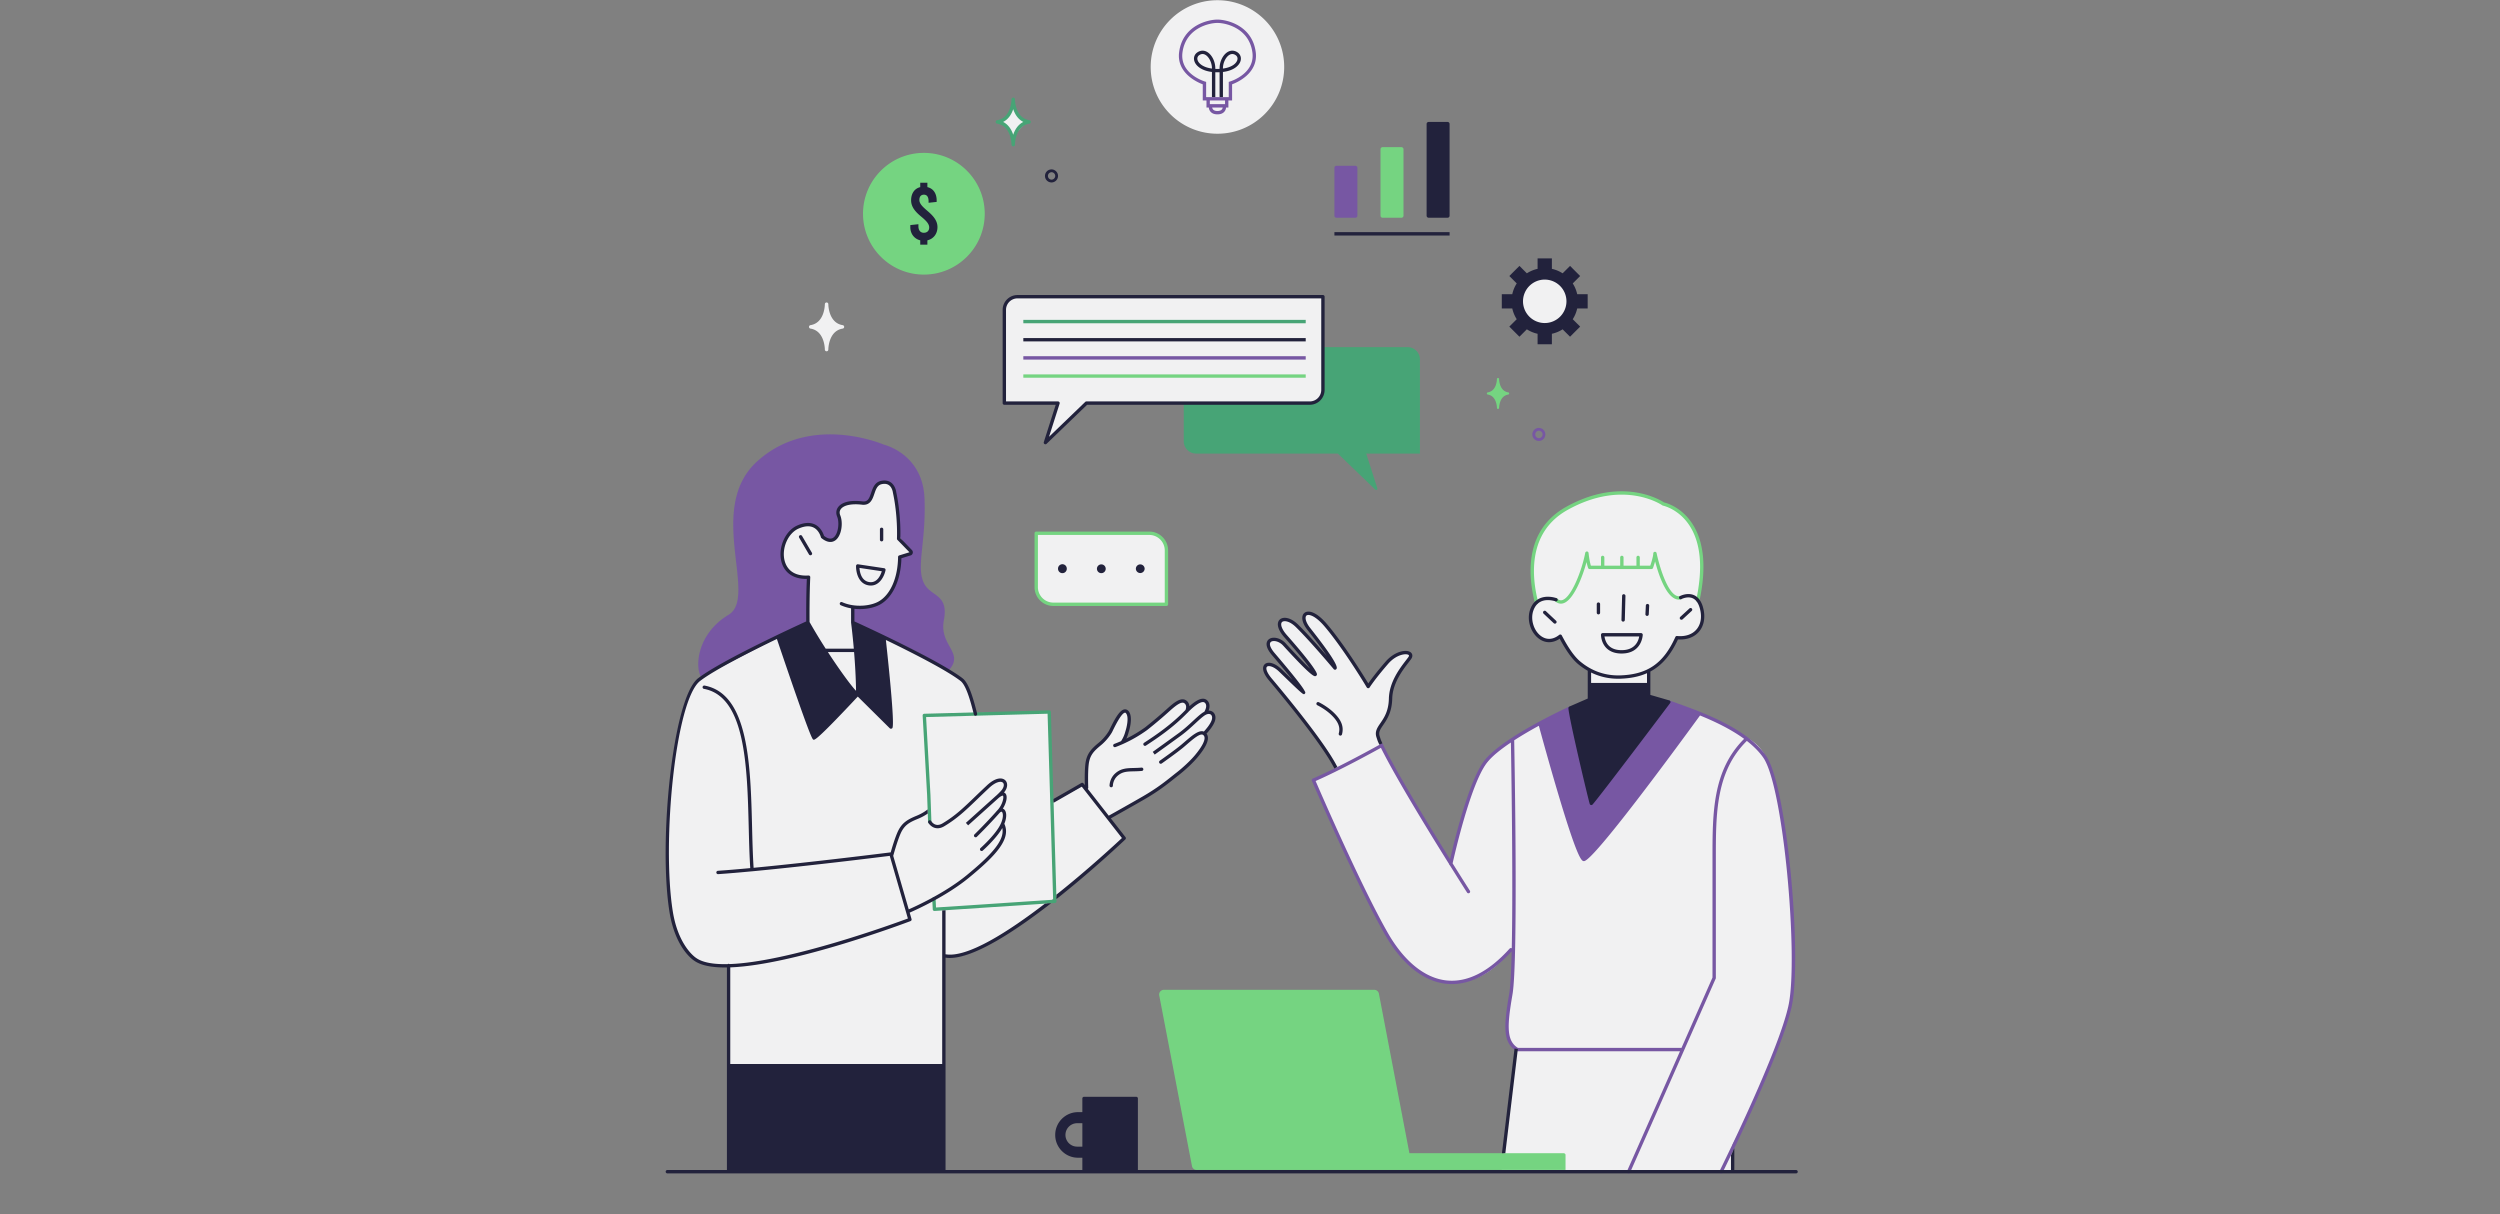 <svg xmlns="http://www.w3.org/2000/svg" width="1050" viewBox="0 0 787.5 382.5" height="510" version="1.0"><rect x="0" y="0" width="787.5" height="382.5" fill="#808080" stroke="none"/><path fill="#f1f1f2" d="M341.473 368.992v-22.98h16.433v22.98m201.102-122.48c-3.207-13.625-7.613-13.09-15.516-17.848-7.906-4.762-17.812-7.531-17.812-7.531l-6.325-1.785v-8.118s6.602-3.43 8.872-10.37c4.34 1.359 8.898-3.098 8.168-6.673-.73-3.578-1.57-5.093-1.57-5.093 5.792-27.028-10.864-30.332-10.864-30.332s-12.207-8.754-30.406 1.383c-13.223 7.363-11.489 22.12-9.551 29.636 0 0-3.98 4.106-.79 8.848 3.192 4.742 6.524 3.027 8.27 1.766.278 1.593 4.266 8.27 9.184 10.59v9.831l-6.086 2.223s-18.2 8.246-22.879 13.27c-4.68 5.027-8.308 7.714-14.715 35.836 0 0-22.191-34.926-22.89-40.051-.09-3.207 1.43-4.778 1.43-4.778s2.702-2.632 2.331-6.546c-.37-3.915 3.778-10.262 4.211-10.77.438-.512 2.72-2.77 2.399-3.594-.324-.828-1.703-1.344-3.469-.66-1.77.688-6.363 4.469-9.766 10.356-2.543-3.184-7.05-10.762-10.703-15.825-3.656-5.058-6.304-7.625-9.094-6.808-1.05.789-1.027 2.14.434 4.09 1.461 1.945 8.613 11.898 8.613 11.898l-2.21-1.684-9.126-9.941s-2.414-3.746-5.558-2.285c-.922.422-.848 2.562 1.629 5.191 2.472 2.625 9.136 10.805 9.136 10.805l-1.12.133-3.15-2.52-3.722-4.422s-1.625-2.504-3.992-3.16c-2.367-.66-2.664.16-2.601 1.625.062 1.465.953 2.805 1.128 2.938.176.133 7.766 9.574 7.766 9.574l-5.39-4.649s-2.782-2.484-4.368-1.472c-1.59 1.012.508 4.027 3.926 7.586 3.418 3.558 12.14 15.027 12.14 15.027l6.063 10.113-7.312 3.43 12.16 27.012s11.394 26.113 19.66 32.195c8.266 6.082 20.727 7.692 31.195-6.707-.383 10.469-1.039 16.168-1.039 16.168s-3.453 13.824 1.899 15.934c0 0-3.75 31.359-4.672 38.734h72.851v-8.531s16.48-30.7 18.696-47.653c2.21-16.949-2.258-52.765-5.465-66.386zM316.363 97.609v29.371h16.914l-3.976 12.442 12.918-12.442h70.355a4.146 4.146 0 0 0 4.149-4.148V93.465h-96.211a4.148 4.148 0 0 0-4.149 4.144zM486.59 85.445c-5.227 0-9.469 4.239-9.469 9.47 0 5.226 4.242 9.468 9.469 9.468 5.23 0 9.469-4.242 9.469-9.469a9.467 9.467 0 0 0-9.47-9.469zM383.492.07c-11.61 0-21.023 9.414-21.023 21.024 0 11.613 9.414 21.027 21.023 21.027 11.613 0 21.028-9.414 21.028-21.027 0-11.61-9.415-21.024-21.028-21.024zm-64.27 31.977s.29 3.973-4.433 6.16c1.094.75 3.973 2.305 4.203 6.566.922-3.109 2.766-5.066 4.551-6.218-2.129-1.04-4.148-4.664-4.32-6.508zm-53.308 70.918c0 .273-.195.5-.46.543-4.462.71-4.528 6.363-4.528 6.601a.55.55 0 0 1-.551.551.547.547 0 0 1-.547-.55c-.004-.239-.066-5.891-4.527-6.602a.544.544 0 0 1-.465-.543c0-.27.2-.5.465-.543 4.46-.707 4.523-6.36 4.527-6.598 0-.304.242-.55.547-.55a.55.55 0 0 1 .55.55c0 .239.067 5.89 4.528 6.598a.55.55 0 0 1 .461.543zm101.512 70.414a5.401 5.401 0 0 0-5.403-5.402H326.41v16.972a5.401 5.401 0 0 0 5.402 5.403h35.614zM230.02 369.086h67.296V301.03s4.028 2.278 13.836-3.742c9.805-6.016 32.313-21.633 42.97-33.254l-5.009-6.41s9.836-4.656 19.114-11.703c9.277-7.043 12.695-11.14 11.332-14.594 2.898-3.105 4.289-7.324.656-6.883 1.148-2.613-.266-3.988-1.211-3.82-.95.172-4.852 3.043-4.852 3.043s.801-3.398-2.097-2.79c-2.899.61-5.875 5.837-12.106 9.376l-6.039 3.453s2.828-6.262 1.52-8.781c-1.305-2.52-3.309.976-4.153 2.597-.84 1.622-1.933 4.559-4.468 6.575-2.532 2.015-4.606 4.84-4.262 7.832.348 2.996-.281 6.207-.281 6.207l-1.094-.672-9.817 5.347-.855-28.53s-23.309.284-23.297.327c.008.04-1.762-8.664-4.094-10.336-2.336-1.675-11.18-6.777-11.18-6.777l-14.343-12.215 7.488-11.363 1.383-7.238s2.242-1.852 2.242-2.192c0-.34-2.933-5.394-2.933-5.394l-5.07-20.344-9.446.574-19.063 11.348-6.68 6.066-5.64 12.477 9.211 11.633 4.09 4.55-.52 2.075s-12.523 5.714-20.941 9.71c-8.422 4-11.969 6.524-12.5 7.907-.535 1.387-3.566 3.387-6.11 18.742-2.542 15.356-2.91 30.383-2.91 30.383s-.039 15.687 1.114 22.3c1.152 6.61 3.492 19.583 18.062 17.704.14 5.722.657 64.867.657 64.867zm0 0"/><path fill="#7757a3" d="M556.293 238.043c-6.012-8.613-20.211-13.723-27.844-16.465-.98-.351-1.851-.668-2.582-.941a.523.523 0 0 0-.601.168l-22.668 28.902-7.504-26.812a.528.528 0 0 0-.73-.336c-.872.394-21.38 9.816-26.926 17.207-4.852 6.468-9.454 25.609-10.665 30.918-6.625-10.618-16.726-27.157-21.086-36.086l-.226-.465-.547.137-.16.21c-1.606.895-12.781 7.102-21.238 10.782a.529.529 0 0 0-.274.695c.14.328 14.164 33.016 23.063 48.527 5.261 9.176 12.086 14.645 19.215 15.407.609.066 1.214.097 1.824.097 6.285 0 12.613-3.468 18.836-10.32-.149 6.277-.39 11.137-.778 13.352-1.855 10.671-1.945 15.543 2.328 18.054a.52.52 0 0 0 .266.07H529.2a18243.815 18243.815 0 0 1-16.672 37.723.528.528 0 0 0 .485.746.533.533 0 0 0 .484-.312c3.828-8.613 11.016-24.895 17.004-38.477 5.418-12.281 9.855-22.355 9.95-22.566a.57.57 0 0 0 .042-.215v-37.777c0-14.012.008-27.25 9.762-36.88 2.039 1.587 3.824 3.337 5.172 5.262 6.422 9.207 11.086 63.059 7.976 77.922-3.062 14.625-21.539 51.903-21.722 52.278a.525.525 0 0 0 .472.765c.196 0 .383-.11.477-.293.183-.379 18.723-37.777 21.812-52.53 3.227-15.419-1.437-69.13-8.148-78.747zm-80.762 60.766c-6.629 7.355-13.324 10.726-19.898 10.03-6.785-.726-13.32-6.01-18.41-14.882-8.274-14.43-21.024-43.812-22.801-47.934 8.043-3.55 18.25-9.171 20.562-10.46 4.637 9.347 14.989 26.242 21.489 36.632a.517.517 0 0 0 .246.395c3.144 5.031 5.332 8.45 5.398 8.555a.533.533 0 0 0 .73.16.532.532 0 0 0 .165-.73c-.07-.106-2.27-3.552-5.438-8.614.617-2.777 5.633-24.79 10.711-31.559 1.547-2.062 4.387-4.328 7.645-6.511.113 6.433.73 43.308.27 64.832a.52.52 0 0 0-.669.086zm63.903-28.547v37.668c-.485 1.097-4.68 10.62-9.766 22.156h-51.523c-3.602-2.219-3.446-6.832-1.7-16.887 1.79-10.285.637-74.445.532-79.996 2.523-1.637 5.23-3.207 7.761-4.586.676 2.48 3.2 11.7 5.907 20.82 6.347 21.38 7.585 21.817 8.277 21.817h.047c2.922-.04 28.496-34.836 36.539-45.875 4.597 1.871 9.703 4.297 13.894 7.363-9.96 9.926-9.968 23.336-9.968 37.52zM383.492 6.168c-2.976 0-10.941 1.836-12.062 10.219-.887 6.64 5.765 9.55 7.441 10.175v5.09h1.172v2.22h.723c.046.386.18.89.558 1.32.485.55 1.215.831 2.172.831.957 0 1.688-.28 2.168-.832.379-.43.512-.933.559-1.32h.722v-2.219h1.168v-5.09c1.68-.625 8.332-3.535 7.442-10.175-1.118-8.383-9.082-10.219-12.063-10.219zm1.371 28.332c-.273.305-.734.465-1.367.465s-1.094-.16-1.371-.465a1.312 1.312 0 0 1-.29-.625h3.317c-.035.2-.117.43-.289.625zm1.024-1.688h-4.785v-1.16h4.785zm1.543-7.132-.375.113v4.8h-7.121v-4.8l-.375-.113c-.329-.098-7.965-2.5-7.079-9.153 1.02-7.629 8.297-9.3 11.016-9.3 2.719 0 9.992 1.671 11.012 9.3.887 6.653-6.75 9.055-7.078 9.153zm97.304 113.222a2.057 2.057 0 0 0 2.055-2.054 2.057 2.057 0 0 0-2.055-2.055 2.057 2.057 0 0 0-2.054 2.055c0 1.132.922 2.054 2.054 2.054zm0-3.226a1.172 1.172 0 0 1 0 2.344 1.173 1.173 0 0 1 0-2.344zm-63.75-67.086h5.95c.355 0 .644-.29.644-.645v-15.07a.645.645 0 0 0-.644-.645h-5.95a.645.645 0 0 0-.644.645v15.07c0 .356.289.645.644.645zM297.316 195.398c1.579-8.293-3.949-7.37-6.156-11.48-2.746-5.11.613-12.871.059-26.941-.555-14.07-12.793-16.91-12.793-16.91s-23.14-10.09-40 5.343c-16.149 14.778.46 42.617-8.922 48.246-10.14 6.09-10.629 16.727-8.594 19.688 0 0 20.356-10.586 30.106-15.653.843-.441 2.953-1.039 3.629-1.328l-.282-.492.461-14.082s-6.16.691-7.633-4.059c-1.468-4.75.09-8.386 2.98-10.996 2.895-2.609 6.048-1.746 7.56-.535 1.511 1.207 1.359 2.895 1.359 2.895s1.535 1.422 3.61.515c2.073-.906 2.331-4.101 1.769-6.09-.563-1.988-.344-3.367.219-3.843.558-.477 2.98-1.856 5.265-1.297 2.293.562 3.8.176 4.754-2.246.95-2.418 1.555-3.93 3.93-4.059s3.457 2.723 4.058 6.524c.606 3.8.649 10.496.649 10.496l3.668 5.094-3.492 1.21s.68 8.454-5.227 13.735c-2.852 2.55-9.633 2.289-9.633 2.289l-.039 5.219c.14.058 19.535 7.164 30.113 14.629 5.329-5.633-2.949-7.817-1.418-15.872zm113.989-83.187h-88.957v1.059H411.3v-1.06zm0 0"/><path fill="#47a476" d="M324.242 37.867c-4.46-.71-4.527-6.36-4.527-6.601a.55.55 0 0 0-1.098 0c0 .242-.066 5.89-4.527 6.601a.55.55 0 0 0 0 1.086c4.46.711 4.527 6.36 4.527 6.602 0 .304.246.547.547.547.305 0 .55-.243.55-.547 0-.242.067-5.89 4.528-6.602a.546.546 0 0 0 .461-.543c0-.27-.191-.5-.46-.543zm-5.078 4.578c-.488-1.496-1.422-3.156-3.18-4.035 1.762-.883 2.692-2.539 3.18-4.035.492 1.496 1.422 3.152 3.184 4.035-1.762.88-2.692 2.54-3.184 4.035zm53.719 84.535V139a3.874 3.874 0 0 0 3.87 3.875h44.669l11.8 11.367c.294.281.77-.015.645-.402l-3.504-10.965h16.914V113.23a3.874 3.874 0 0 0-3.875-3.875h-26.68v13.477a4.149 4.149 0 0 1-4.148 4.148zm-78.535 159.973a.542.542 0 0 1-.356-.133.532.532 0 0 1-.176-.37l-.164-3.298a.535.535 0 0 1 .504-.558c.305.008.543.215.555.504l.137 2.761 36.89-2.449-1.75-58.586-38.27 1.051 1.38 24.523.3 8.473a.526.526 0 0 1-.511.547.528.528 0 0 1-.547-.508l-.3-8.46-1.407-25.06a.525.525 0 0 1 .512-.558l39.343-1.082a.528.528 0 0 1 .543.512l1.781 59.629a.524.524 0 0 1-.492.543l-37.937 2.52h-.035zm116.957-186.191h-88.957v1.058H411.3v-1.058zm0 0"/><path fill="#75d481" d="M367.426 190.883h-35.613a5.943 5.943 0 0 1-5.934-5.934v-16.972c0-.293.238-.532.531-.532h35.613a5.943 5.943 0 0 1 5.934 5.934v16.973a.532.532 0 0 1-.531.53zm-40.485-22.375v16.441a4.877 4.877 0 0 0 4.872 4.871h35.085v-16.44a4.878 4.878 0 0 0-4.875-4.871zm49.997 200.023a1.494 1.494 0 0 1-1.465-1.207l-10.313-53.762a1.487 1.487 0 0 1 1.461-1.769h66.27a1.49 1.49 0 0 1 1.464 1.207l9.606 50.258h48.562c.34 0 .618.238.618.531v4.742zm107.07-178.219a.53.53 0 0 1-.516-.394c-2.082-8.094-3.582-22.777 9.805-30.234 17.437-9.711 29.676-2.207 30.879-1.418.789.183 5.46 1.464 8.863 6.64 3.762 5.715 4.535 13.89 2.305 24.301a.528.528 0 0 1-.63.406.527.527 0 0 1-.405-.629c2.168-10.12 1.445-18.027-2.157-23.496-3.41-5.183-8.242-6.195-8.293-6.207a.472.472 0 0 1-.203-.086c-.12-.086-12.176-8.425-29.843 1.414-12.766 7.11-11.301 21.246-9.293 29.043a.527.527 0 0 1-.512.66zm7.687-.16c-.57 0-1.238-.199-1.918-.843a.53.53 0 0 1-.02-.75.522.522 0 0 1 .747-.02c.543.516 1.07.668 1.656.477 2.871-.926 6.125-9.286 7.192-14.871a.535.535 0 0 1 .546-.43.525.525 0 0 1 .5.476c.004.028.235 2.356.73 4.004h18.704c.344-1.02.945-2.984.95-3.87a.53.53 0 0 1 1.046-.106c.828 4.008 3.785 14.254 7.395 13.57a.525.525 0 0 1 .617.422.524.524 0 0 1-.422.617c-4.156.793-6.914-7.605-8.059-11.984-.297 1.058-.625 1.988-.648 2.058a.535.535 0 0 1-.5.352h-19.465a.526.526 0 0 1-.5-.356 14.54 14.54 0 0 1-.484-1.851c-1.38 5.082-4.18 11.98-7.278 12.976a2.547 2.547 0 0 1-.789.13zm13.149-10.898a.531.531 0 0 1-.531-.527v-3.141c0-.293.238-.527.53-.527.294 0 .532.234.532.527v3.14a.53.53 0 0 1-.531.528zm11.164 0a.531.531 0 0 1-.531-.527v-3.141c0-.293.238-.527.53-.527.294 0 .528.234.528.527v3.14c0 .29-.234.528-.527.528zm-5.117 0a.531.531 0 0 1-.532-.527v-3.141c0-.293.239-.527.532-.527.293 0 .527.234.527.527v3.14c0 .29-.234.528-.527.528zM441.457 68.59h-5.95a.645.645 0 0 1-.644-.645V47.004c0-.36.29-.649.645-.649h5.949c.356 0 .645.29.645.649v20.941c0 .356-.29.645-.645.645zm-131.266-1.262c0 10.586-8.582 19.168-19.168 19.168-10.586 0-19.168-8.582-19.168-19.168 0-10.586 8.582-19.168 19.168-19.168 10.586 0 19.168 8.582 19.168 19.168zm164.903 56.27c-2.828-.45-2.871-4.035-2.871-4.188a.348.348 0 0 0-.696 0c0 .153-.043 3.735-2.87 4.188a.348.348 0 0 0 0 .688c2.827.448 2.87 4.03 2.87 4.183a.348.348 0 0 0 .696 0c0-.153.043-3.735 2.87-4.184a.348.348 0 0 0 .294-.344.342.342 0 0 0-.293-.343zm-63.79-5.66h-88.956v1.058H411.3v-1.058zm0 0"/><path fill="#22223c" d="M565.762 368.555h-19.453v-6.848c-.375.79-.727 1.527-1.059 2.215v4.633H358.437v-22.54a.532.532 0 0 0-.53-.53h-16.434a.532.532 0 0 0-.532.53v4.31h-1.37c-3.958 0-7.18 3.218-7.18 7.179 0 3.96 3.222 7.18 7.18 7.18h1.37v3.87h-43.093V301.66c.425.063.863.106 1.324.106 7.715 0 20.558-8.41 31.933-17.25l-1.953.129c-11.672 8.96-24.515 17.132-31.304 15.949v-13.871l-1.059.07v48.363h-66.754v-30.433c20.004-.73 54.953-13.883 56.781-14.578a.526.526 0 0 0 .32-.641l-.585-2.027c2.117-.922 11.613-5.211 18.601-10.946 8.496-6.969 13.348-12.226 11.274-16.906-.02-.035-.047-.063-.07-.098.921-2.246.73-4.054-.188-4.675a1.402 1.402 0 0 0-.27-.137c1.09-1.735 1.637-3.965.77-4.82a1.082 1.082 0 0 0-.414-.25c1.32-1.59 1.18-3.083.43-3.833-.914-.914-2.973-1.05-5.774 1.563a308.996 308.996 0 0 0-3.762 3.574c-3.765 3.625-6.253 6.02-10.218 8.395-.766.457-1.473.605-2.114.437-.957-.246-1.48-1.136-1.488-1.152a.53.53 0 0 0-.922.52c.028.054.735 1.285 2.13 1.652.265.07.534.105.808.105.683 0 1.398-.219 2.129-.656 4.07-2.438 6.73-4.996 10.41-8.535a296.733 296.733 0 0 1 3.746-3.567c2-1.863 3.68-2.21 4.305-1.585.457.457.37 1.503-.672 2.625-.414.44-.883.906-1.352 1.347-.098.082-.195.16-.297.254-3.734 3.36-9.36 8.41-9.36 8.41l.708.79s5.383-4.833 9.11-8.188c.085-.074.175-.153.261-.235 1.09-.976 1.547-.964 1.594-.918.379.38-.113 2.73-1.535 4.356l-.211.238a4.294 4.294 0 0 0-.418.469c-3.43 3.848-6.766 7.094-6.801 7.129a.53.53 0 0 0 .738.762c.035-.04 3.645-3.547 7.23-7.61.298-.273.528-.347.645-.265.422.285.742 2.191-1.004 4.984-1.922 3.074-5.68 6.414-5.718 6.45a.53.53 0 0 0 .703.792c.156-.14 3.91-3.473 5.914-6.68.094-.152.16-.293.246-.445.914 3.93-3.844 8.82-11.235 14.887-6.757 5.543-15.921 9.726-18.23 10.734l-4.89-16.879c.011-.023.027-.043.035-.07.011-.043 1.171-4.34 2.25-6.832 1.238-2.856 2.914-3.668 5.55-4.754a15.737 15.737 0 0 0 3.051-1.652l-.047-1.301c-.492.41-1.62 1.238-3.406 1.973-2.809 1.16-4.75 2.156-6.121 5.316-.848 1.957-1.715 4.887-2.098 6.242-.469.059-24.351 3.07-43.187 4.86-.254-3.895-.364-8.133-.477-12.625-.488-19.77-1.047-42.18-14.972-44.77a.52.52 0 0 0-.618.422.527.527 0 0 0 .422.617c13.082 2.434 13.63 24.387 14.11 43.758.109 4.512.222 8.777.476 12.7-3.687.343-7.156.636-10.187.847a.53.53 0 0 0-.493.566c.02.293.274.516.567.492 3.168-.218 6.816-.53 10.691-.898h.028c17.609-1.66 39.898-4.43 43.332-4.86l5.718 19.727c-4.296 1.594-37.523 13.723-56.21 14.356a.533.533 0 0 0-.27-.082.502.502 0 0 0-.29.097c-4.327.094-7.823-.457-9.929-1.945-.055-.035-5.582-3.563-7.355-14.66-3.493-21.828.843-66.664 8.632-72.614 4.61-3.52 15.829-9.195 24.157-13.21 10.613 31.39 11.191 31.609 11.496 31.718a.375.375 0 0 0 .14.028c.497 0 2.168-1.121 13.848-13.59l10.074 9.98c.203.207.61.18.801-.039.578-.644-.101-9.992-2.023-27.773 8.25 3.992 19 9.457 23.484 12.883 1.723 1.316 3.047 5.851 4.223 10.55a.53.53 0 1 0 1.027-.257c-1.41-5.649-2.734-9.704-4.605-11.133-7.446-5.688-30.973-16.492-34.04-17.887v-3.969c3.086.332 6.086-.265 8.028-1.324 4.031-2.203 6.61-7.777 6.773-14.605l2.973-.915a.507.507 0 0 0 .117-.05c.274-.164.457-.438.5-.758a1.037 1.037 0 0 0-.281-.863l-3.645-3.778c.184-7.133-.941-12.867-1.285-14.406-.008-.082-.215-2.02-1.637-3.074-.824-.61-1.859-.793-3.082-.551-2.05.41-2.66 2.207-3.199 3.79-.629 1.85-1.062 2.894-2.746 2.687-4.996-.606-6.918.847-7.62 1.77-.665.874-.786 1.948-.34 3.03.773 1.875.35 5.477-1.145 6.59-.778.578-1.79.403-2.996-.535-.18-.621-.891-2.594-2.786-3.547-1.546-.777-3.453-.676-5.671.305-3.715 1.644-6.047 6.894-4.993 11.242.883 3.64 3.817 5.649 8.043 5.578-.238 5.285-.207 11.824-.195 13.383-3.14 1.434-26.602 12.21-34.035 17.887-8.008 6.113-12.567 51.562-9.04 73.62 1.86 11.63 7.606 15.25 7.821 15.38 2.121 1.5 5.504 2.12 9.66 2.12.203 0 .41-.003.614-.007v63.805h-18.79a.532.532 0 0 0 0 1.062h355.575a.53.53 0 0 0 .531-.531.53.53 0 0 0-.531-.531zm-224.82-14.743v7.38h-1.637a3.695 3.695 0 0 1-3.688-3.692 3.694 3.694 0 0 1 3.688-3.688zm-71.29-136.203c-1.562-1.609-5.156-6.515-8.87-12.214h8.253c.3 3.652.567 7.984.617 12.214zm-22.52-41.074c-.94-3.887 1.11-8.57 4.395-10.02 1.91-.843 3.512-.956 4.758-.335 1.774.886 2.281 3.011 2.29 3.03a.52.52 0 0 0 .183.294c2.105 1.71 3.57 1.305 4.43.668 1.945-1.45 2.445-5.524 1.492-7.844-.211-.508-.344-1.266.203-1.984.945-1.242 3.43-1.75 6.648-1.364 2.617.313 3.317-1.742 3.88-3.394.487-1.441.948-2.8 2.398-3.09.918-.184 1.671-.062 2.242.36 1.043.769 1.215 2.316 1.226 2.39.352 1.586 1.477 7.316 1.266 14.434-.004.14.05.28.148.382l3.79 3.899-3.215.988a.531.531 0 0 0-.375.5c-.07 6.625-2.457 12.016-6.23 14.074-2.56 1.399-7.427 1.926-11.395.157a.528.528 0 1 0-.43.965 13.9 13.9 0 0 0 3.25.984v4.457c0 .016.004.027.008.043 0 .008-.004.016-.004.027.008.063.445 3.43.86 8.176h-8.856a170.637 170.637 0 0 1-5.078-8.39c-.008-1.063-.063-8.465.218-14.102a.53.53 0 0 0-.558-.559c-5.485.34-7.074-2.832-7.543-4.746zm30.575-5.996a.528.528 0 0 0 .527-.531v-3.274a.525.525 0 0 0-.527-.527.531.531 0 0 0-.531.527v3.274c0 .293.238.531.531.531zm-22.418 4.375c.09 0 .184-.023.266-.074a.526.526 0 0 0 .191-.723l-3.101-5.293a.529.529 0 0 0-.914.535l3.101 5.293a.526.526 0 0 0 .457.262zm18.36 9.484c.23.036.453.051.663.051 2.88 0 4.282-3.086 4.633-4.836a.544.544 0 0 0-.086-.41.556.556 0 0 0-.355-.219l-8.234-1.234a.54.54 0 0 0-.418.117.517.517 0 0 0-.192.387c-.062 1.902.692 5.629 3.988 6.144zm4.117-4.453c-.356 1.172-1.446 3.793-3.954 3.403-2.523-.391-2.992-3.2-3.078-4.457zm104.191 44.246a2.092 2.092 0 0 0-1.25-.343c.34-.883.559-2.137-.324-3.11a1.893 1.893 0 0 0-1.422-.644c-1.086-.012-2.508.773-4.297 2.375-.047-.625-.285-1.27-.906-1.754-1.637-1.278-3.82.472-6.106 2.539-3.644 3.297-6.949 5.867-6.968 5.883a42.78 42.78 0 0 1-5.883 3.527 10.61 10.61 0 0 0 .719-2.012c.156-.464 1.476-4.593.082-6.523-.45-.625-.97-.719-1.329-.684-1.625.14-3.253 3.254-4.91 6.688-.011.02-1.16 2.082-3.222 3.789-2.34 1.937-3.899 3.465-4.27 6.89-.226 2.07-.191 5.036-.16 6.485l-.402-.516a.527.527 0 0 0-.684-.133s-3.805 2.2-8.773 5.032l.035 1.199a1941.07 1941.07 0 0 0 8.87-5.082l12.65 16.183c-1.821 1.707-10.458 9.735-20.653 17.848l.039 1.367c11.36-8.98 20.875-18 21.695-18.777a.533.533 0 0 0 .051-.711l-4.629-5.922c1.7-.95 7.13-3.988 10.672-6.039 4.445-2.578 7.258-4.828 9.313-6.473.488-.386.937-.75 1.37-1.082 2.063-1.593 4.477-3.863 5.868-5.523 2.41-2.867 3.508-4.98 3.351-6.461a2.174 2.174 0 0 0-.433-1.11c.722-.777 2.32-2.64 2.722-4.23.282-1.113-.03-2.14-.816-2.676zm-.21 2.418c-.352 1.387-1.903 3.157-2.532 3.832-1.559-.613-3.774 1.29-6.11 3.305-.3.258-.605.52-.91.777-1.906 1.622-6.808 5.067-6.86 5.102a.531.531 0 0 0-.128.738c.168.242.5.297.738.13.203-.141 4.993-3.513 6.938-5.161.305-.258.61-.523.914-.785 2.023-1.746 4.316-3.723 5.191-3.031.266.203.407.46.442.8.082.797-.39 2.43-3.11 5.672-1.328 1.578-3.726 3.836-5.707 5.364-.433.335-.89.699-1.383 1.093-2.14 1.711-4.804 3.844-9.183 6.383-3.633 2.106-9.277 5.262-10.797 6.113l-6.598-8.445a.53.53 0 0 0 .145-.383c-.004-.043-.168-4.492.129-7.191.332-3.094 1.695-4.363 3.89-6.188 2.227-1.84 3.426-4.004 3.489-4.117.797-1.648 2.906-6.015 4.066-6.12.05-.005.18-.017.375.253.914 1.262.145 4.441-.242 5.605a10.095 10.095 0 0 1-1.363 3.098 38.65 38.65 0 0 1-2.145.879.53.53 0 0 0 .184 1.027.491.491 0 0 0 .183-.03c.79-.29 1.57-.618 2.348-.962.016-.008.031-.012.043-.02a43.455 43.455 0 0 0 7.566-4.363c.035-.027 3.371-2.62 7.043-5.945 2.207-1.992 3.856-3.184 4.742-2.492.81.633.477 1.71.325 2.098l-.215.21c-4.348 4.454-8.902 7.56-12.828 10.122a.528.528 0 1 0 .578.887c3.972-2.594 8.586-5.739 13.008-10.266a2.35 2.35 0 0 1 .097-.102.502.502 0 0 0 .246-.23c.004-.008.004-.016.008-.024 2.543-2.531 3.899-3.09 4.594-3.09h.023c.274.008.48.102.657.293.793.875.011 2.344-.239 2.762a5.16 5.16 0 0 0-.68.402c-.866.621-1.796 1.485-2.874 2.48-1.278 1.188-2.73 2.528-4.395 3.755a1907.658 1907.658 0 0 1-8.297 5.992l.617.863s6.426-4.617 8.31-6.004c1.71-1.257 3.187-2.625 4.487-3.828 1.051-.972 1.961-1.812 2.774-2.394.808-.582 1.582-.735 2.062-.407.407.278.551.871.383 1.543zm-22.142 15.18c-.902.086-1.707.106-2.488.125-2.152.055-4.015.098-5.797 1.688-1.804 1.605-1.816 3.773-1.816 3.867a.53.53 0 0 0 .531.527.532.532 0 0 0 .527-.535c0-.016.008-1.777 1.461-3.066 1.493-1.333 3.016-1.372 5.122-1.422.757-.016 1.62-.04 2.558-.13a.53.53 0 0 0-.098-1.054zm151.672-45.976h.016c.285 0 .52-.227.527-.516l.2-7.574a.529.529 0 0 0-.516-.543c-.3-.035-.535.222-.543.515l-.2 7.575a.526.526 0 0 0 .516.542zm7.532-1.797h.027a.53.53 0 0 0 .527-.504l.133-2.715a.532.532 0 0 0-.504-.555.524.524 0 0 0-.554.504l-.133 2.715a.534.534 0 0 0 .504.555zm-15.305-.477a.532.532 0 0 0 .531-.531v-2.715a.528.528 0 1 0-1.058 0v2.715a.526.526 0 0 0 .527.531zm-5.766 14.797c-2.57-2.152-4.797-6.34-5.781-8.188a.525.525 0 0 0-.363-.27.537.537 0 0 0-.438.106c-1.902 1.516-3.918 1.664-5.68.41-2.335-1.656-3.449-5.257-2.48-8.027.484-1.394 1.29-2.363 2.39-2.879 2.067-.972 4.544-.074 4.571-.066a.53.53 0 1 0 .367-.996c-.117-.043-2.91-1.063-5.383.097-1.37.645-2.363 1.82-2.949 3.493-1.133 3.242.13 7.3 2.867 9.246 1.993 1.41 4.313 1.375 6.45-.075 1.086 2.032 3.234 5.86 5.746 7.965a21.275 21.275 0 0 0 3.082 2.141v8.75l-5.778 2.52a.533.533 0 0 0-.308.503c.12 2.883 5.902 27.305 6.703 30.145a.521.521 0 0 0 .508.383.529.529 0 0 0 .39-.168c1.957-2.11 23.536-30.735 24.453-31.977a.528.528 0 0 0-.27-.82l-5.972-1.734v-7.36c3.668-1.96 6.45-5.242 8.692-10.113 2.816.18 5.187-.703 6.695-2.52 1.598-1.925 2.027-4.73 1.172-7.695-.55-1.922-1.52-3.184-2.867-3.754-2.102-.883-4.317.281-4.41.328a.532.532 0 0 0 .5.938c.02-.012 1.875-.977 3.503-.285 1.04.441 1.797 1.472 2.258 3.066.766 2.664.422 5.05-.968 6.723-1.344 1.617-3.528 2.367-6.16 2.117a.515.515 0 0 0-.532.308c-3.715 8.282-8.723 11.786-17.285 12.094-4.762.164-9.04-1.32-12.723-4.406zm21.067 6.789h-17.606v-3.273c2.637 1.293 5.492 1.957 8.543 1.957.235 0 .469-.008.703-.016l.004.004h.02c.008 0 .015-.004.023-.004h.02c3.18-.117 5.91-.68 8.293-1.742zm-31.852-22.602a.534.534 0 0 0-.75.024c-.2.215-.187.55.024.75l3.207 3.012a.55.55 0 0 0 .363.144.54.54 0 0 0 .387-.168.527.527 0 0 0-.024-.75zm42.703 2.7a.524.524 0 0 0 .36-.137l2.875-2.645a.531.531 0 0 0 .03-.75.526.526 0 0 0-.745-.03l-2.88 2.644a.527.527 0 0 0 .36.918zm-18.855 10.64c6.465 0 6.664-5.836 6.664-5.894a.53.53 0 0 0-.528-.543h-12.093a.53.53 0 0 0-.531.523c0 .098-.008 2.45 1.69 4.176 1.145 1.152 2.755 1.738 4.798 1.738zm5.547-5.379c-.211 1.274-1.172 4.317-5.547 4.317-1.742 0-3.098-.477-4.031-1.414-.957-.961-1.258-2.207-1.352-2.903zm-94.266 31.22a.529.529 0 0 0 .648-.379c.625-2.364-.14-4.446-2.488-6.747-2.152-2.113-4.715-3.332-4.824-3.383a.527.527 0 0 0-.703.254.532.532 0 0 0 .254.707c.023.012 2.511 1.196 4.531 3.176 2.605 2.555 2.578 4.328 2.207 5.723a.534.534 0 0 0 .375.648zm-86.043-52.54a1.382 1.382 0 1 0-2.762 0 1.38 1.38 0 0 0 1.38 1.383c.765 0 1.382-.621 1.382-1.383zm12.262 0c0-.762-.621-1.383-1.383-1.383s-1.383.621-1.383 1.383a1.383 1.383 0 0 0 2.766 0zm12.262 0a1.383 1.383 0 1 0-2.766 0 1.383 1.383 0 0 0 2.765 0zm-44.2-51.652h16.188l-3.754 11.746a.533.533 0 0 0 .504.691.53.53 0 0 0 .367-.148l12.766-12.29h70.14a4.683 4.683 0 0 0 4.68-4.679V93.465a.532.532 0 0 0-.531-.531h-96.211a4.681 4.681 0 0 0-4.676 4.675v29.371c0 .293.238.532.527.532zm.532-29.903a3.622 3.622 0 0 1 3.617-3.617h95.68v28.84a3.62 3.62 0 0 1-3.618 3.617H342.22a.534.534 0 0 0-.367.149l-11.407 10.988 3.336-10.445a.531.531 0 0 0-.504-.691h-16.382zm-27.02-21.902v1.375h2.25v-1.375c1.926-.45 3.176-2.05 3.176-4.176 0-2.226-1.625-3.777-3.2-5.129-1.328-1.148-2.503-2.175-2.503-3.398 0-1.102.527-1.676 1.453-1.676s1.449.7 1.449 2.05v.5l2.55-.276v-.45c0-2.226-1.073-3.777-2.925-4.203v-1.375h-2.25v1.375c-1.824.45-2.875 2-2.875 4.176 0 2.227 1.602 3.8 3.2 5.129 1.35 1.125 2.5 2.176 2.5 3.398 0 1.028-.65 1.676-1.7 1.676-1.05 0-1.7-.773-1.7-2.05v-.65l-2.55.274v.63c-.004 2.097 1.223 3.698 3.125 4.175zm187.898 24.844-2.336 2.332 3.184 3.187 2.336-2.336a10.4 10.4 0 0 0 3.383 1.407v3.296h4.504v-3.296a10.37 10.37 0 0 0 3.383-1.407l2.336 2.336 3.183-3.187-2.332-2.332a10.391 10.391 0 0 0 1.402-3.383h3.301v-4.504h-3.3a10.356 10.356 0 0 0-1.403-3.383l2.332-2.336-3.183-3.187-2.336 2.336a10.449 10.449 0 0 0-3.383-1.406V81.39h-4.504v3.296c-1.223.27-2.363.754-3.383 1.407l-2.336-2.336-3.183 3.187 2.335 2.336a10.28 10.28 0 0 0-1.406 3.383h-3.3v4.504h3.3a10.35 10.35 0 0 0 1.406 3.383zm8.817-12.48a6.852 6.852 0 0 1 6.844 6.843 6.852 6.852 0 0 1-6.844 6.844 6.852 6.852 0 0 1-6.844-6.844 6.852 6.852 0 0 1 6.844-6.844zM450.03 68.59h5.946c.359 0 .644-.29.644-.645v-28.89a.643.643 0 0 0-.644-.645h-5.946c-.36 0-.648.29-.648.645v28.89a.651.651 0 0 0 .648.645zm6.59 4.535h-36.28v1.059h36.281zm-74.86-50.457v7.91h1.06v-7.824c.214.012.437.016.663.016h.02c.226 0 .445-.004.664-.016v7.824h1.059v-7.91c3.39-.41 5.093-2.012 5.53-3.41.337-1.074-.019-2.13-.921-2.754-.941-.649-1.996-.723-2.969-.211-1.566.82-2.699 3.02-2.699 5.227v.175c-.438.02-.91.02-1.348 0v-.175c0-2.207-1.136-4.407-2.703-5.227-.972-.512-2.027-.434-2.965.215-.906.625-1.257 1.676-.922 2.75.434 1.398 2.141 3 5.532 3.41zm3.466-1.148c0-1.778.937-3.66 2.132-4.29.274-.144.547-.214.817-.214.355 0 .707.12 1.058.363.524.36.711.93.512 1.562-.355 1.149-1.871 2.301-4.52 2.66zm-7.473-4.141c.351-.242.703-.363 1.055-.363.273 0 .546.07.816.214 1.2.63 2.137 2.512 2.137 4.29v.078c-2.649-.356-4.164-1.508-4.52-2.657-.199-.632-.012-1.203.512-1.562zm-46.531 40.094a2.057 2.057 0 0 0 2.054-2.055 2.054 2.054 0 0 0-4.11 0 2.059 2.059 0 0 0 2.056 2.055zm0-3.227c.644 0 1.172.527 1.172 1.172 0 .645-.528 1.172-1.172 1.172a1.173 1.173 0 0 1 0-2.344zm141.902 309.012h1.055c.363-2.992 3.945-32.844 3.945-32.844l-1.05-.125s-3.63 30.227-3.958 32.906c0 .024.008.043.008.063zM410.883 193.07c-.988.809-1.055 2.801 1.02 5.426 2.98 3.774 4.87 6.363 6.07 8.133-2.543-2.938-6.227-7.094-9.02-9.844-2.426-2.39-4.777-2.62-5.84-1.613-.914.867-1.008 2.789 1.465 5.594 4.676 5.297 6.985 8.27 8.117 9.89-1.308-1.207-3.632-3.531-7.73-8.023-1.567-1.719-4.121-2.29-5.36-1.196-.539.473-1.511 1.903 1.063 4.918 3.023 3.543 5.07 6.036 6.46 7.782-.925-.887-2.07-1.989-3.495-3.364-1.965-1.898-4.18-2.546-5.258-1.535-.387.36-1.43 1.805 1.418 5.172 3.902 4.625 16.71 20.043 20.531 27.66v-.004l.957-.449c-3.87-7.734-16.758-23.242-20.68-27.887-1.66-1.968-1.945-3.308-1.503-3.718.472-.442 2.054-.157 3.8 1.527 4.536 4.379 6.391 6.172 7.243 6.816a.5.5 0 0 0 .066.086l.027-.015c.504.363.606.262.778.097.086-.082.324-.378-.016-.789-.371-.84-2.098-3.363-9.523-12.066-1.344-1.574-1.79-2.89-1.168-3.438.715-.632 2.605-.277 3.875 1.118 9.18 10.058 9.86 9.789 10.304 9.597.2-.082.36-.32.36-.535 0-.379-.688-2.39-9.473-12.347-1.84-2.083-2.082-3.594-1.531-4.118.566-.535 2.344-.398 4.367 1.594 4.664 4.598 11.848 13.16 11.918 13.246.16.188.426.246.645.133a.67.67 0 0 0 .308-.418c.242-1.086-2.566-5.348-8.348-12.66-1.53-1.938-1.75-3.48-1.18-3.95.634-.515 2.735-.038 5.692 3.442 5.594 6.586 12.281 17.473 13.281 19.2.004.007.012.011.016.019.02.031.047.054.07.078.028.027.047.055.079.074.003.004.007.012.015.016.024.015.047.015.07.023.036.016.067.031.102.04.031.007.066.007.102.007.03 0 .066 0 .097-.004a.314.314 0 0 0 .102-.035c.023-.008.05-.008.07-.023.008-.004.012-.012.02-.016.027-.02.05-.043.078-.066.023-.028.05-.051.074-.079.004-.007.012-.011.016-.02.015-.023 1.593-2.546 5.828-7.433 2.64-3.05 5.765-3.343 6.46-2.789.063.051.258.203-.113.711-.203.278-.445.59-.71.938-1.973 2.562-5.278 6.855-5.403 12.101-.094 3.957-1.516 6.031-2.66 7.7-.988 1.445-1.844 2.687-1.242 4.488.078.23.133.41.183.558.168.54.239.746.743 1.793l.94-.476c-.456-.95-.519-1.14-.675-1.637a33.261 33.261 0 0 0-.183-.574c-.434-1.301.18-2.196 1.109-3.555 1.156-1.687 2.742-4 2.844-8.27.117-4.902 3.289-9.019 5.183-11.48.27-.355.52-.676.723-.96.719-.977.43-1.763-.078-2.169-1.301-1.035-5.035-.41-7.926 2.926-3.039 3.516-4.707 5.789-5.45 6.86-1.835-3.048-7.847-12.61-12.956-18.63-3.492-4.117-6.043-4.5-7.168-3.578zm.422-86.586h-88.957v1.063H411.3v-1.063zm0 0"/></svg>